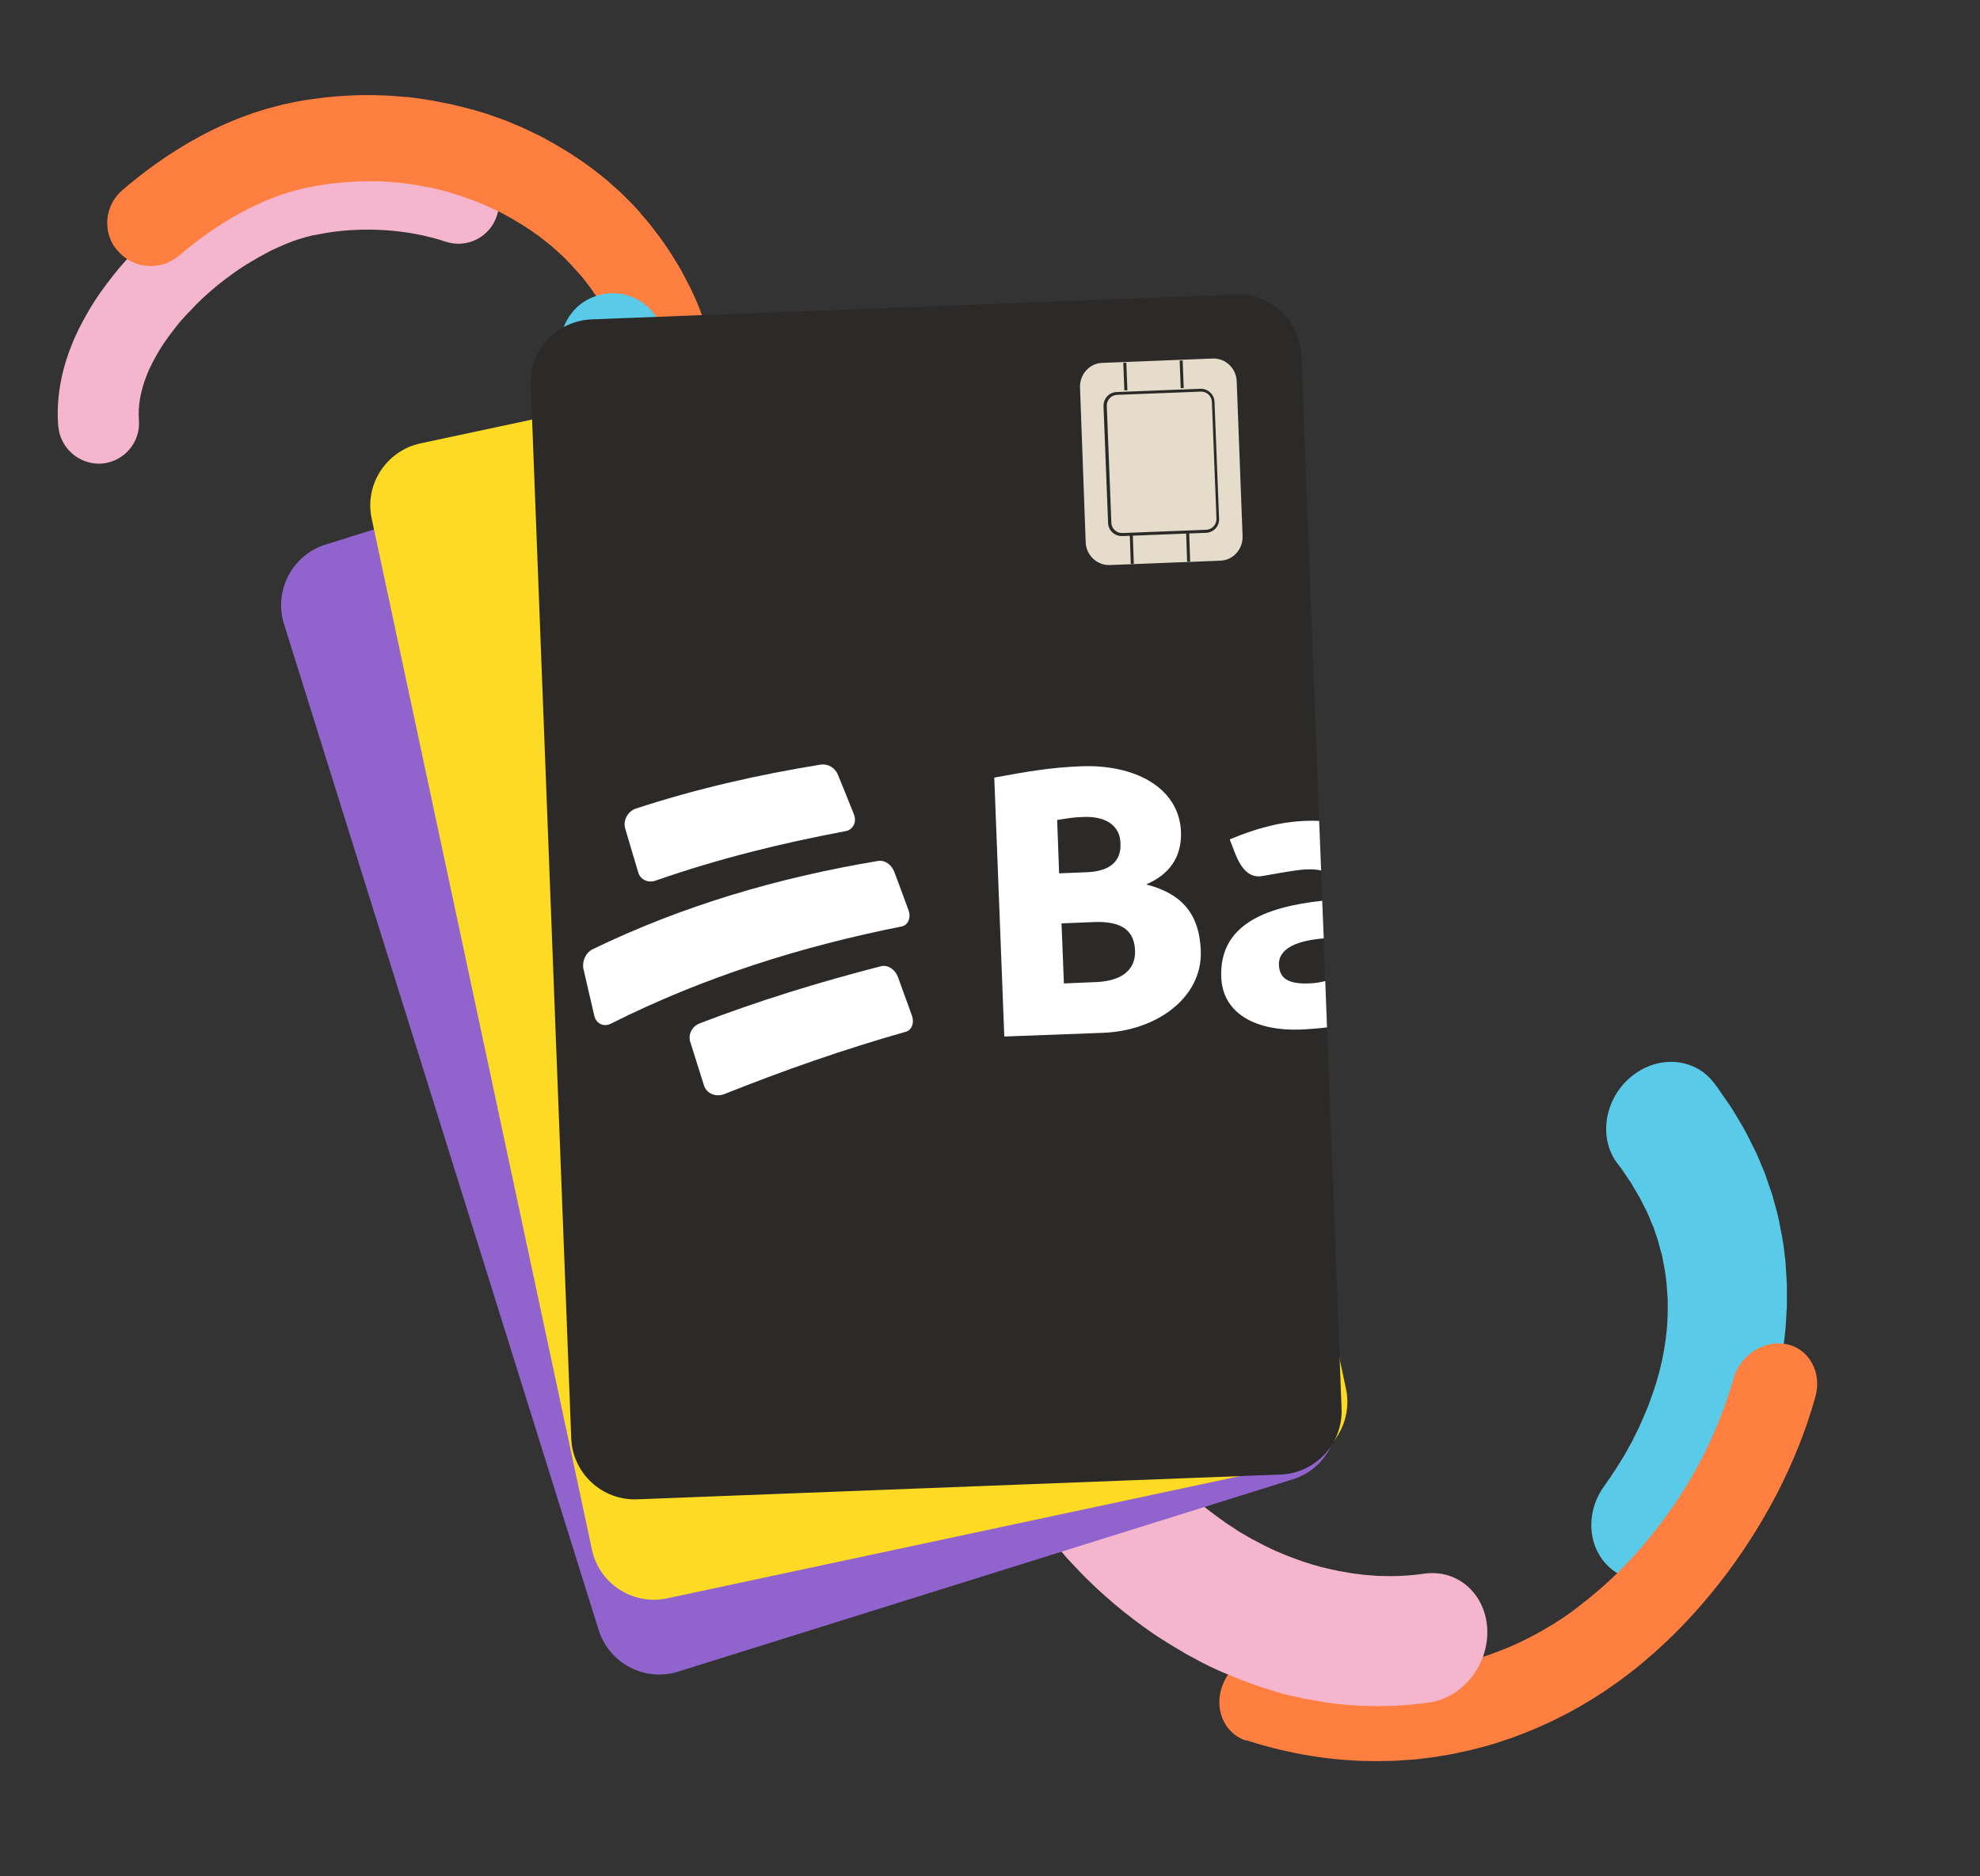 <svg width="249" height="236" viewBox="0 0 249 236" fill="none" xmlns="http://www.w3.org/2000/svg">
<rect x="0" y="0" width="249" height="236" fill="#333333" stroke="none"/>
<path d="M7.568 54.774C7.44 54.384 7.373 54.003 7.323 53.587C7.057 50.306 7.64 46.804 8.992 43.454C9.537 42.038 10.29 40.554 11.251 38.915C12.012 37.63 12.911 36.328 14.131 34.778L14.192 34.7L15.012 33.684L15.874 32.711C15.979 32.59 16.109 32.461 16.214 32.341L16.667 31.876C16.754 31.79 16.815 31.713 16.902 31.627C17.093 31.42 17.311 31.205 17.529 30.99C18.634 29.88 19.887 28.779 21.208 27.714L21.278 27.662C22.765 26.485 24.051 25.576 25.31 24.761C26.961 23.732 28.341 22.935 29.686 22.294C31.275 21.516 32.853 20.884 34.336 20.4L34.414 20.374L35.593 20.018C35.853 19.933 36.148 19.865 36.416 19.806C36.521 19.772 36.633 19.764 36.737 19.73L37.326 19.595L39.336 19.226C42.619 18.7 45.995 18.546 49.386 18.791C52.812 19.053 56.105 19.704 59.232 20.726C61.91 21.607 63.364 24.472 62.483 27.149C61.602 29.827 58.738 31.282 56.06 30.401C53.737 29.634 51.247 29.152 48.652 28.964C46.091 28.794 43.529 28.882 41.069 29.284L39.25 29.619C39.094 29.67 38.955 29.687 38.799 29.738C38.669 29.78 38.531 29.797 38.4 29.839L37.508 30.102C36.441 30.451 35.331 30.929 34.159 31.485C33.169 31.981 32.102 32.589 30.781 33.395C29.826 33.995 28.826 34.725 27.609 35.67C26.54 36.538 25.557 37.406 24.669 38.301L24.625 38.344C24.495 38.473 24.39 38.593 24.286 38.714C24.181 38.835 24.068 38.929 23.964 39.05L23.615 39.394C23.572 39.437 23.528 39.48 23.511 39.514L22.683 40.418L22.091 41.159C21.175 42.322 20.529 43.253 20.005 44.115L19.988 44.15C19.323 45.288 18.807 46.263 18.464 47.153L18.438 47.248C17.674 49.138 17.334 51.092 17.471 52.833C17.697 55.638 15.588 58.083 12.783 58.309C10.411 58.451 8.282 56.959 7.568 54.774Z" fill="#F5B6CD"/>
<path d="M13.753 29.748C13.09 27.719 13.658 25.403 15.388 23.916C19.007 20.804 22.855 18.221 26.856 16.28C29.191 15.143 31.42 14.299 33.682 13.646C34.159 13.519 34.61 13.4 35.009 13.299C35.165 13.248 35.303 13.231 35.459 13.18L35.589 13.138C36.049 13.045 36.456 12.97 36.802 12.885C36.941 12.869 37.097 12.818 37.236 12.801C38.18 12.607 39.115 12.475 39.921 12.384C40.172 12.36 40.415 12.309 40.64 12.293L40.83 12.259C42.528 12.079 45.056 11.886 47.738 11.988C48.664 12.002 49.546 12.059 50.35 12.142C50.619 12.169 50.852 12.179 51.12 12.207L51.293 12.208C51.683 12.254 52.072 12.299 52.495 12.362C52.651 12.398 52.824 12.399 52.98 12.434L53.948 12.578C54.164 12.623 54.372 12.641 54.562 12.694L56.619 13.087L58.088 13.442C58.745 13.601 59.35 13.778 59.886 13.92L59.981 13.946C60.11 13.99 60.266 14.026 60.395 14.07C60.776 14.176 61.225 14.317 61.682 14.484L63.082 14.977C63.505 15.126 63.867 15.267 64.135 15.381L64.774 15.662C65.663 16.004 66.492 16.424 67.208 16.766C67.441 16.863 67.657 16.994 67.89 17.09L68.097 17.195C70.331 18.394 72.28 19.6 74.021 20.873C74.426 21.144 74.745 21.414 75.055 21.658C75.167 21.737 75.287 21.841 75.399 21.92L76.14 22.513C76.33 22.652 76.502 22.826 76.665 22.974L76.872 23.166C76.993 23.27 77.113 23.375 77.234 23.48C77.526 23.758 77.836 24.002 78.129 24.281L78.258 24.412L79.325 25.474C79.747 25.883 80.073 26.265 80.348 26.579C80.434 26.666 80.52 26.753 80.589 26.874L80.64 26.944C80.727 27.031 80.787 27.126 80.864 27.188C81.139 27.501 81.5 27.901 81.861 28.388L82.909 29.744C83.132 30.074 83.381 30.395 83.604 30.726L83.999 31.317C84.11 31.482 84.273 31.716 84.445 31.977L85.379 33.514C85.508 33.731 85.688 34.018 85.867 34.391L86.552 35.693C86.775 36.11 86.946 36.457 87.074 36.761L87.365 37.385C87.775 38.288 88.116 39.155 88.371 39.935C88.447 40.17 88.55 40.395 88.626 40.629L88.669 40.759L88.711 40.889C88.831 41.254 88.958 41.644 89.051 42.017L89.492 43.542L89.779 44.773C89.872 45.145 89.948 45.553 90.041 45.925L90.083 46.142L90.342 47.727C90.359 47.779 90.358 47.866 90.375 47.918C90.417 48.134 90.442 48.385 90.483 48.688L90.623 49.996C90.664 50.386 90.705 50.776 90.72 51.174L90.727 51.373L90.816 54.021L90.758 56.487C90.73 56.842 90.711 57.223 90.683 57.578L90.627 58.114C90.423 60.57 90.177 62.637 89.811 64.6C89.283 67.565 86.442 69.53 83.476 69.002C80.511 68.474 78.546 65.633 79.074 62.668C79.36 61.077 79.578 59.365 79.728 57.271L79.774 56.796C79.802 56.528 79.821 56.233 79.822 55.974L79.869 53.914L79.785 51.898C79.752 51.62 79.719 51.343 79.721 51.084L79.59 49.889C79.573 49.837 79.573 49.75 79.556 49.698C79.548 49.585 79.514 49.481 79.514 49.395L79.297 48.026C79.238 47.758 79.179 47.489 79.12 47.22L78.884 46.146L78.57 45.097C78.485 44.837 78.426 44.568 78.341 44.308C78.265 44.074 78.162 43.848 78.094 43.64C77.864 43.024 77.642 42.435 77.437 41.983L77.369 41.862L77.036 41.107C76.95 40.933 76.925 40.855 76.925 40.855L76.865 40.76L76.103 39.31C76.086 39.258 76.043 39.215 75.991 39.145L75.299 37.73C75.247 37.661 75.23 37.609 75.178 37.539C75.118 37.444 75.067 37.374 75.007 37.279L74.741 36.905C74.578 36.67 74.415 36.436 74.252 36.201L73.298 34.958C73.204 34.845 73.023 34.645 72.834 34.419C72.748 34.332 72.653 34.219 72.567 34.132C72.473 34.019 72.344 33.888 72.249 33.775C72.077 33.601 71.923 33.392 71.837 33.305L71.751 33.218L70.718 32.174C70.512 31.982 70.314 31.817 70.107 31.625C69.987 31.52 69.857 31.39 69.737 31.285C69.659 31.224 69.582 31.163 69.53 31.094C69.453 31.033 69.41 30.989 69.332 30.928L68.79 30.501C68.634 30.379 68.479 30.257 68.324 30.135C68.126 29.969 67.928 29.804 67.782 29.707L67.669 29.629C66.377 28.669 64.902 27.77 63.186 26.834C62.953 26.737 62.737 26.606 62.504 26.509C61.891 26.22 61.339 25.94 60.812 25.738L60.709 25.685L59.94 25.361C59.88 25.352 59.707 25.264 59.612 25.238L59.517 25.211L58.049 24.683C57.859 24.63 57.634 24.56 57.375 24.472C57.185 24.419 56.995 24.366 56.796 24.287L56.762 24.269C56.373 24.137 55.993 24.031 55.716 23.977L55.621 23.951L54.247 23.623L52.596 23.328C52.501 23.301 52.38 23.283 52.285 23.256L51.619 23.157C51.438 23.13 51.256 23.103 51.074 23.076C50.806 23.049 50.538 23.021 50.296 22.985C50.028 22.958 49.768 22.956 49.5 22.929C48.817 22.864 48.194 22.808 47.649 22.814L47.45 22.822C45.927 22.743 44.256 22.829 42.083 23.05C41.832 23.074 41.615 23.116 41.364 23.141C40.671 23.223 40.013 23.323 39.476 23.441L39.398 23.467C39.207 23.5 39.017 23.534 38.826 23.567C38.557 23.627 38.306 23.651 38.072 23.727C37.916 23.779 37.725 23.812 37.569 23.863C37.275 23.931 36.98 23.998 36.798 24.058L36.72 24.083C35.082 24.532 33.425 25.189 31.663 26.053C28.539 27.592 25.437 29.643 22.515 32.153C20.245 34.104 16.793 33.85 14.842 31.58C14.317 31.032 13.966 30.398 13.753 29.748Z" fill="#FF7F41"/>
<path d="M64.968 81.788C64.331 79.838 64.62 77.641 65.911 75.866C70.883 69.145 73.22 60.175 72.303 51.204C72.286 51.152 72.287 51.066 72.27 51.014L72.136 50.165C71.852 48.501 71.479 47.097 70.976 45.822C69.62 42.465 71.26 38.675 74.626 37.345C77.991 36.015 81.772 37.629 83.103 40.995C83.947 43.137 84.574 45.408 85.009 47.972L85.151 48.847C85.159 48.96 85.185 49.038 85.193 49.15L85.21 49.202L85.275 49.93C86.485 62.087 83.246 74.374 76.381 83.672C74.244 86.559 70.155 87.176 67.243 85.047C66.183 84.184 65.376 83.037 64.968 81.788Z" fill="#59CBE8"/>
<path d="M204.655 198.462C204.063 198.257 203.478 197.964 202.936 197.566C199.719 195.221 199.17 190.441 201.751 186.895L202.545 185.76L203.425 184.415C203.523 184.239 203.622 184.064 203.735 183.923C204.156 183.228 204.555 182.587 204.848 181.998L204.936 181.849L205.342 181.12C205.364 181.067 205.385 181.014 205.406 180.962C205.448 180.856 205.526 180.733 205.569 180.628C205.678 180.426 205.763 180.215 205.872 180.013C206.003 179.759 206.123 179.53 206.197 179.346L206.883 177.784C206.947 177.626 207.042 177.389 207.127 177.178C207.212 176.967 207.296 176.757 207.381 176.546C208.127 174.555 208.647 172.845 208.97 171.277L208.991 171.224C209.42 169.182 209.647 167.431 209.694 165.917L209.723 165.147L209.728 163.739C209.721 163.617 209.728 163.529 209.721 163.407L209.718 163.346L209.582 161.378L209.449 160.312C209.404 159.937 209.288 159.386 209.183 158.81C209.13 158.522 209.078 158.233 209.025 157.945C208.99 157.753 208.93 157.552 208.86 157.378C208.811 157.151 208.726 156.942 208.677 156.714L208.523 156.121C208.509 156.086 208.494 156.051 208.491 155.99C208.449 155.885 208.417 155.754 208.375 155.65L207.925 154.324C207.841 154.114 207.746 153.931 207.661 153.722C207.577 153.513 207.492 153.304 207.408 153.094L207.116 152.423C207.049 152.31 206.993 152.17 206.926 152.057L206.19 150.602C206.176 150.567 206.162 150.532 206.137 150.524L205.254 149.018C205.201 148.939 205.173 148.869 205.12 148.791L205.067 148.713L203.8 146.833C203.761 146.79 203.722 146.747 203.684 146.703C203.606 146.616 203.539 146.503 203.462 146.416C200.997 143.252 201.7 138.365 205.01 135.522C208.32 132.679 213.016 132.957 215.481 136.122L215.612 136.287C215.781 136.496 215.925 136.696 216.069 136.896L216.189 137.087L217.506 138.984C217.795 139.384 218.009 139.758 218.143 139.985L219.08 141.569C219.227 141.831 219.467 142.214 219.699 142.684L220.463 144.209C220.572 144.427 220.762 144.793 220.955 145.22L221.275 145.961C221.346 146.135 221.416 146.31 221.487 146.484C221.627 146.833 221.793 147.19 221.933 147.539L222.049 147.879L222.644 149.615C222.731 149.886 222.83 150.13 222.918 150.4L222.967 150.627L223.195 151.456C223.241 151.622 223.287 151.788 223.332 151.954C223.438 152.321 223.557 152.722 223.645 153.202L223.726 153.56C223.789 153.822 223.817 154.102 223.88 154.364C224.048 155.202 224.248 156.172 224.371 157.264L224.532 158.61L224.671 160.848C224.712 161.373 224.712 161.793 224.715 162.064L224.713 164.373L224.659 165.135C224.579 167.567 224.231 170.176 223.601 173.138C223.098 175.574 222.337 178.16 221.266 181.029L221.192 181.213C221.128 181.371 221.075 181.503 221.011 181.661C220.852 182.056 220.675 182.565 220.418 183.135L219.69 184.803C219.463 185.295 219.258 185.733 219.05 186.111C218.962 186.261 218.898 186.419 218.799 186.594L218.736 186.752C218.714 186.805 218.693 186.858 218.637 186.928C218.517 187.156 218.375 187.437 218.202 187.797L217.796 188.527C217.238 189.563 216.697 190.486 216.164 191.321C216.055 191.523 215.921 191.717 215.8 191.945L215.589 192.262L214.173 194.381L213.399 195.463C211.323 198.314 207.69 199.514 204.655 198.462Z" fill="#59CBE8"/>
<path d="M156.597 218.891C153.916 217.95 152.627 214.878 153.743 211.95C154.87 208.995 158.004 207.322 160.756 208.227C164.611 209.488 168.57 210.206 172.509 210.339L172.85 210.337C173.581 210.35 174.276 210.381 174.883 210.35L174.919 210.332C175.089 210.331 175.295 210.312 175.465 210.31C175.721 210.309 175.952 210.298 176.122 210.297L177.602 210.207C177.868 210.179 178.22 210.15 178.582 210.094L179.924 209.925L181.78 209.601L183.609 209.207L184.976 208.834C185.419 208.715 185.97 208.543 186.52 208.371C186.783 208.28 187.035 208.216 187.298 208.126C189.219 207.429 190.647 206.833 191.937 206.159L192.043 206.105C193.347 205.465 194.775 204.657 196.466 203.544L197.604 202.755C197.685 202.693 197.767 202.63 197.849 202.567C197.895 202.522 197.966 202.486 198.012 202.442L199.658 201.161L200.717 200.284C203.323 198.091 205.808 195.491 208.117 192.554C210.369 189.689 212.355 186.639 214.005 183.441C215.675 180.189 217.023 176.824 217.981 173.444C218.824 170.42 221.844 168.464 224.69 169.066C227.535 169.668 229.147 172.64 228.304 175.664C227.135 179.853 225.466 184.019 223.375 188.038C221.338 191.922 218.928 195.676 216.21 199.139C213.378 202.745 210.306 205.962 207.05 208.719L205.688 209.856L203.89 211.235C203.68 211.405 203.456 211.54 203.257 211.683L201.687 212.777C199.537 214.186 197.707 215.219 195.942 216.092C194.201 216.974 192.358 217.759 189.936 218.646L189.709 218.718C189.456 218.782 189.218 218.881 188.956 218.972C188.274 219.19 187.486 219.461 186.669 219.662L185.085 220.081L182.728 220.595L180.388 220.992L178.926 221.18C178.443 221.254 177.886 221.302 177.279 221.333L175.909 221.431C175.472 221.461 175.071 221.472 174.731 221.475C174.585 221.485 174.475 221.476 174.33 221.486C173.357 221.511 172.481 221.508 171.615 221.478L171.164 221.472C166.285 221.284 161.428 220.402 156.718 218.872C156.672 218.917 156.622 218.899 156.597 218.891Z" fill="#FF7F41"/>
<path d="M157.151 211.678C156.599 211.478 156.071 211.287 155.604 211.087L155.378 211.005C155.177 210.932 154.962 210.823 154.761 210.75C154.144 210.495 153.426 210.203 152.68 209.838C152.554 209.792 152.464 209.728 152.339 209.683C152.023 209.537 151.707 209.391 151.402 209.217L151.302 209.18L149.31 208.11L147.376 206.965L146.063 206.141C145.744 205.93 145.324 205.682 144.876 205.361C141.6 203.095 138.555 200.531 135.791 197.687L135.712 197.594L134.249 196.048C134.091 195.863 133.933 195.679 133.776 195.495L131.169 192.39L129.019 189.513C128.886 189.338 128.7 189.08 128.485 188.747L126.647 185.952C126.324 185.454 126.066 185.011 125.851 184.678C125.797 184.595 125.744 184.512 125.69 184.429L125.661 184.355L124.275 181.946C124.017 181.503 123.824 181.115 123.645 180.764C123.602 180.653 123.534 180.533 123.48 180.45L123.451 180.376L122.062 177.679C121.242 175.952 120.443 174.168 119.656 172.357C117.988 168.383 119.79 163.438 123.664 161.278C127.538 159.118 132.003 160.606 133.671 164.58C134.333 166.123 134.995 167.667 135.7 169.098L136.925 171.481C137.033 171.647 137.104 171.832 137.201 172.026C137.258 172.174 137.38 172.377 137.419 172.423L138.831 174.842C138.913 174.999 139.007 175.128 139.064 175.276C139.107 175.387 139.186 175.479 139.229 175.59L139.322 175.719L141.199 178.56C141.278 178.653 141.332 178.736 141.411 178.828L143.296 181.354L145.347 183.749C145.401 183.832 145.49 183.897 145.544 183.98C145.558 184.017 145.609 184.035 145.623 184.072L146.903 185.425C149.054 187.635 151.454 189.647 154.026 191.436L154.18 191.556C154.32 191.638 154.525 191.776 154.729 191.913L155.917 192.693L157.391 193.544L158.938 194.358C159.103 194.449 159.304 194.522 159.469 194.614C159.634 194.705 159.785 194.76 159.95 194.851L160.05 194.888C160.406 195.08 160.883 195.252 161.35 195.453C161.576 195.535 161.766 195.635 161.992 195.717C163.137 196.163 164.619 196.699 166.105 197.078L166.342 197.132C166.73 197.24 167.254 197.366 167.789 197.464C168 197.509 168.237 197.563 168.449 197.608C168.55 197.644 168.747 197.652 168.909 197.679C169.095 197.714 169.282 197.75 169.469 197.786L169.63 197.812C169.842 197.857 170.115 197.892 170.226 197.901L170.388 197.927L171.591 198.076C171.788 198.084 171.95 198.111 172.147 198.119C172.345 198.126 172.506 198.153 172.704 198.161L173.174 198.204L174.851 198.238C176.402 198.227 177.788 198.124 179.095 197.929C183.312 197.324 186.845 200.478 187.036 204.936C187.217 209.421 183.94 213.514 179.748 214.129C177.805 214.412 175.769 214.565 173.529 214.582L173.27 214.583L170.94 214.535L170.247 214.476C170.11 214.458 169.938 214.459 169.802 214.442C169.468 214.416 169.159 214.4 168.825 214.375L168.627 214.367L167.4 214.209C166.818 214.157 166.308 214.068 165.91 213.988L165.673 213.934C165.561 213.925 165.436 213.88 165.325 213.872C165.001 213.818 164.603 213.738 164.143 213.667L164.093 213.649C163.881 213.604 163.695 213.568 163.483 213.523C162.822 213.38 162.051 213.228 161.225 212.993C159.75 212.586 158.357 212.114 157.151 211.678Z" fill="#F5B6CD"/>
<path d="M125.813 192.612C124.867 192.279 124.04 191.651 123.43 190.761L121.107 187.339L119.576 184.777C118.988 183.834 118.51 182.899 118.035 182.027L116.958 179.963C116.738 179.518 116.533 179.108 116.341 178.734C116.26 178.583 116.189 178.405 116.108 178.254L116.069 178.209L115.198 176.339C114.978 175.894 114.755 175.387 114.518 174.844L112.957 171.076C112.175 169.054 111.376 166.934 110.648 164.778C109.18 160.492 107.775 155.768 106.377 150.311C105.605 147.343 107.354 144.098 110.259 143.007C113.188 141.925 116.151 143.459 116.935 146.401C118.293 151.599 119.6 156.073 120.979 160.083L120.982 160.145C121.626 162.088 122.351 163.968 123.133 165.99L123.249 166.337L124.609 169.543C124.722 169.828 124.874 170.158 125.04 170.523L125.912 172.392C126.007 172.579 126.092 172.793 126.188 172.98C126.326 173.274 126.45 173.532 126.545 173.719L127.637 175.819C128.033 176.603 128.451 177.332 128.841 177.99L128.895 178.07L130.373 180.552L132.458 183.646C134.117 186.1 133.423 189.686 130.908 191.65C129.355 192.91 127.43 193.182 125.813 192.612Z" fill="#59CBE8"/>
<path d="M35.715 78.481L75.287 205.023C76.601 209.21 81.089 211.564 85.276 210.25L162.586 186.058C166.773 184.745 169.126 180.257 167.813 176.069L128.241 49.527C126.927 45.34 122.439 42.987 118.252 44.3L40.942 68.492C36.755 69.806 34.402 74.294 35.715 78.481Z" fill="#9063CD"/>
<path d="M46.744 65.236L74.439 194.898C75.342 199.194 79.611 201.958 83.907 201.028L163.133 184.115C167.43 183.212 170.194 178.943 169.263 174.647L141.541 44.985C140.638 40.688 136.369 37.924 132.072 38.855L52.874 55.767C48.577 56.697 45.813 60.939 46.744 65.236Z" fill="#FDDA24"/>
<path d="M66.748 48.433L71.838 180.914C72.003 185.292 75.725 188.741 80.103 188.576L161.053 185.457C165.432 185.292 168.88 181.571 168.715 177.192L163.653 44.711C163.489 40.333 159.767 36.884 155.388 37.049L74.411 40.168C70.032 40.333 66.584 44.054 66.748 48.433Z" fill="#2C2A29"/>
<path d="M80.268 109.734C80.541 110.664 81.526 111.102 82.484 110.746C90.311 108.01 98.193 106.067 106.348 104.534C107.278 104.37 107.771 103.385 107.388 102.427C106.594 100.429 106.184 99.417 105.363 97.419C105.007 96.57 104.131 96.05 103.255 96.16C95.292 97.446 87.602 99.198 79.912 101.715C78.927 102.071 78.325 103.221 78.626 104.206C79.282 106.45 79.611 107.544 80.268 109.734Z" fill="white"/>
<path d="M112.451 109.624C112.095 108.721 111.247 108.146 110.426 108.283C97.947 110.363 85.851 113.893 74.466 119.421C73.645 119.859 73.18 120.927 73.371 121.857C73.919 124.211 74.192 125.387 74.74 127.768C74.986 128.781 75.944 129.219 76.874 128.726C88.423 122.924 100.738 119.038 113.409 116.521C114.202 116.356 114.585 115.426 114.257 114.495C113.545 112.525 113.162 111.54 112.451 109.624Z" fill="white"/>
<path d="M112.916 122.869C112.56 121.911 111.63 121.309 110.781 121.528C103.009 123.526 95.429 125.852 87.958 128.726C87 129.109 86.507 130.149 86.808 131.052C87.492 133.241 87.848 134.336 88.532 136.525C88.861 137.565 90.065 138.03 91.132 137.592C98.603 134.609 106.184 131.955 113.928 129.766C114.667 129.547 114.996 128.671 114.695 127.768C113.983 125.825 113.627 124.84 112.916 122.869Z" fill="white"/>
<path d="M151.009 119.585C151.228 125.497 145.426 129.656 138.694 129.903L126.297 130.368L125.038 97.802C129.143 97.035 132.263 96.516 135.93 96.379C142.744 96.105 148.3 99.088 148.518 104.616C148.628 107.791 147.068 109.98 144.14 111.239C148.765 112.415 150.845 115.097 151.009 119.585ZM136.176 102.755C135.109 102.782 134.014 102.947 132.947 103.138L133.193 109.843L136.614 109.706C139.652 109.597 140.993 108.283 140.911 106.121C140.883 104.041 139.351 102.618 136.176 102.755ZM142.744 119.558C142.635 116.876 140.883 115.836 137.517 115.973L133.494 116.137L133.795 123.69L137.736 123.526C141.02 123.417 142.826 122.021 142.744 119.558Z" fill="white"/>
<path d="M158.398 110.226C158.89 110.199 162.749 109.405 164.227 109.35C164.966 109.323 165.595 109.35 166.142 109.487L165.896 103.248C165.321 103.22 164.719 103.22 164.09 103.248C160.751 103.385 157.713 104.288 154.648 105.574L155.333 107.353C156.208 109.542 157.194 110.253 158.398 110.226Z" fill="white"/>
<path d="M166.663 123.389C166.061 123.554 165.349 123.663 164.61 123.69C162.147 123.772 160.916 123.17 160.834 121.364C160.751 119.175 163.379 118.272 166.471 118.026L166.279 113.291C159.027 114.085 153.335 116.356 153.581 122.897C153.773 127.686 158.234 129.684 163.515 129.492C164.692 129.437 165.814 129.355 166.881 129.218L166.663 123.389Z" fill="white"/>
<path d="M155.525 47.968L156.264 67.425C156.319 69.067 155.087 70.463 153.472 70.518L142.389 70.956L139.543 71.065C137.956 71.12 136.587 69.834 136.533 68.192L135.821 48.734C135.766 47.092 136.998 45.697 138.612 45.642L152.515 45.094C154.129 45.04 155.47 46.326 155.525 47.968Z" fill="#E6DCCB"/>
<path d="M151.666 67.015L141.13 67.425C140.172 67.453 139.378 66.714 139.351 65.783L138.776 51.087C138.749 50.13 139.488 49.336 140.418 49.309L150.954 48.898C151.912 48.871 152.706 49.61 152.733 50.54L153.308 65.236C153.362 66.166 152.624 66.987 151.666 67.015ZM140.473 49.664C139.734 49.692 139.159 50.321 139.187 51.06L139.761 65.756C139.789 66.495 140.418 67.07 141.157 67.042L151.693 66.632C152.432 66.604 153.007 65.975 152.979 65.236L152.405 50.54C152.377 49.801 151.748 49.227 151.009 49.254L140.473 49.664Z" fill="#2C2A29"/>
<path d="M142.458 67.173L142.075 67.186L142.203 70.933L142.586 70.92L142.458 67.173Z" fill="#2C2A29"/>
<path d="M149.546 66.899L149.163 66.912L149.29 70.659L149.673 70.646L149.546 66.899Z" fill="#2C2A29"/>
<path d="M141.644 45.608L141.261 45.623L141.395 49.096L141.778 49.081L141.644 45.608Z" fill="#2C2A29"/>
<path d="M148.732 45.334L148.349 45.349L148.482 48.822L148.865 48.808L148.732 45.334Z" fill="#2C2A29"/>
</svg>

